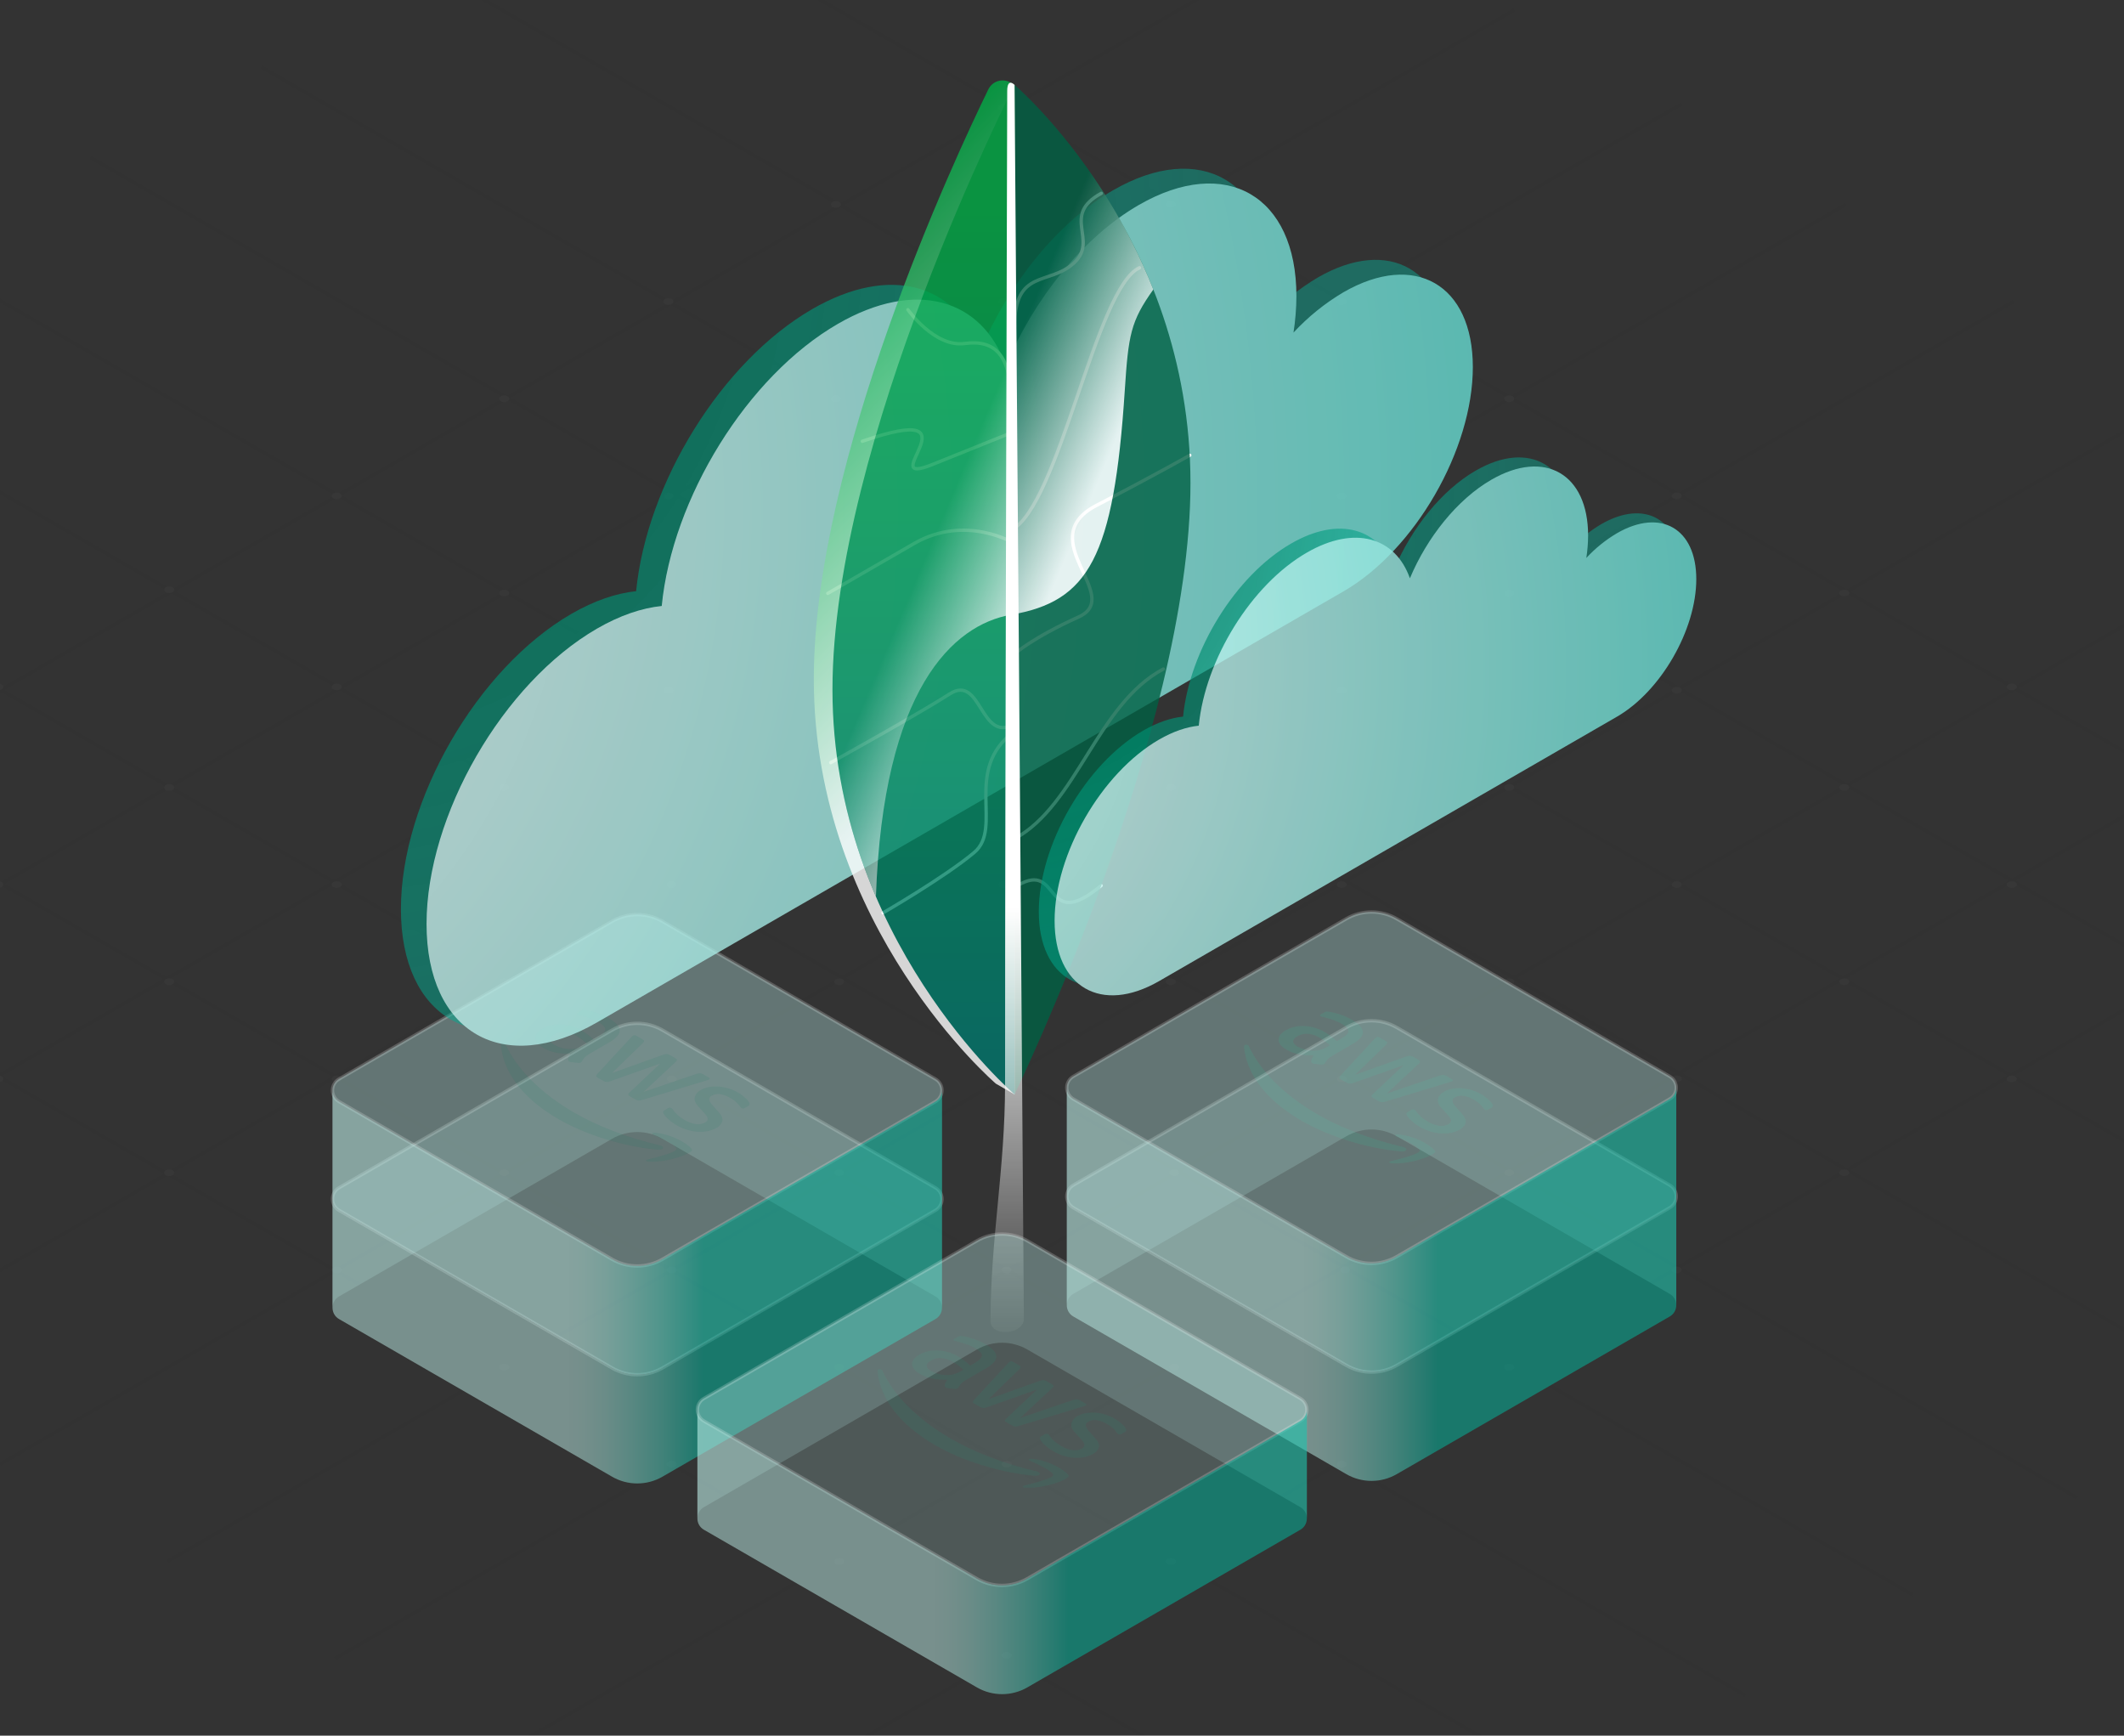<?xml version="1.0" encoding="utf-8"?>
<svg xmlns="http://www.w3.org/2000/svg" xmlns:xlink="http://www.w3.org/1999/xlink" width="634px" height="518px" viewBox="0 0 634 518" version="1.1">
    
    <rect x="0" y="0" width="634" height="518" fill="#333333" stroke="none"/>
    
    <title>Image@2x</title>
    <desc>Created with Sketch.</desc>
    <defs>
        <linearGradient x1="38.932%" y1="49.998%" x2="60.84%" y2="49.998%" id="linearGradient-1">
            <stop stop-color="#BDEDE7" offset="0%"/>
            <stop stop-color="#B6EBE4" offset="11%"/>
            <stop stop-color="#A2E6DD" offset="27%"/>
            <stop stop-color="#82DED2" offset="45%"/>
            <stop stop-color="#55D3C2" offset="67%"/>
            <stop stop-color="#1CC4AE" offset="90%"/>
            <stop stop-color="#00BDA4" offset="100%"/>
        </linearGradient>
        <linearGradient x1="38.931%" y1="49.998%" x2="60.839%" y2="49.998%" id="linearGradient-2">
            <stop stop-color="#BDEDE7" offset="0%"/>
            <stop stop-color="#B6EBE4" offset="11%"/>
            <stop stop-color="#A2E6DD" offset="27%"/>
            <stop stop-color="#82DED2" offset="45%"/>
            <stop stop-color="#55D3C2" offset="67%"/>
            <stop stop-color="#1CC4AE" offset="90%"/>
            <stop stop-color="#00BDA4" offset="100%"/>
        </linearGradient>
        <radialGradient cx="-7.957%" cy="10.181%" fx="-7.957%" fy="10.181%" r="105.424%" gradientTransform="translate(-0.08,0.102),scale(0.824,1),translate(0.08,-0.102)" id="radialGradient-3">
            <stop stop-color="#007658" offset="0%"/>
            <stop stop-color="#008D70" stop-opacity="0.84" offset="45%"/>
            <stop stop-color="#00BDA4" stop-opacity="0.5" offset="100%"/>
        </radialGradient>
        <radialGradient cx="-37.498%" cy="38.465%" fx="-37.498%" fy="38.465%" r="205.999%" gradientTransform="translate(-0.375,0.385),scale(0.824,1),translate(0.375,-0.385)" id="radialGradient-4">
            <stop stop-color="#FFFFFF" offset="0%"/>
            <stop stop-color="#F0FBFA" offset="7%"/>
            <stop stop-color="#97E6DF" offset="53%"/>
            <stop stop-color="#60D9CF" offset="85%"/>
            <stop stop-color="#4AD4C8" offset="100%"/>
        </radialGradient>
        <linearGradient x1="43.765%" y1="9.746%" x2="55.316%" y2="67.372%" id="linearGradient-5">
            <stop stop-color="#00AB45" offset="0%"/>
            <stop stop-color="#FFFFFF" offset="100%"/>
        </linearGradient>
        <linearGradient x1="50%" y1="12.324%" x2="50%" y2="96.208%" id="linearGradient-6">
            <stop stop-color="#00AB45" offset="0%"/>
            <stop stop-color="#00766C" offset="100%"/>
        </linearGradient>
        <linearGradient x1="63.516%" y1="66.937%" x2="43.028%" y2="45.032%" id="linearGradient-7">
            <stop stop-color="#FFFFFF" offset="0%"/>
            <stop stop-color="#FFFFFF" stop-opacity="0" offset="100%"/>
        </linearGradient>
        <linearGradient x1="50.025%" y1="65.825%" x2="50.025%" y2="100.801%" id="linearGradient-8">
            <stop stop-color="#FFFFFF" offset="0%"/>
            <stop stop-color="#FFFFFF" stop-opacity="0" offset="100%"/>
        </linearGradient>
        <linearGradient x1="38.935%" y1="49.99%" x2="60.84%" y2="49.99%" id="linearGradient-9">
            <stop stop-color="#BDEDE7" offset="0%"/>
            <stop stop-color="#B6EBE4" offset="11%"/>
            <stop stop-color="#A2E6DD" offset="27%"/>
            <stop stop-color="#82DED2" offset="45%"/>
            <stop stop-color="#55D3C2" offset="67%"/>
            <stop stop-color="#1CC4AE" offset="90%"/>
            <stop stop-color="#00BDA4" offset="100%"/>
        </linearGradient>
        <linearGradient x1="38.935%" y1="50.001%" x2="60.84%" y2="50.001%" id="linearGradient-10">
            <stop stop-color="#BDEDE7" offset="0%"/>
            <stop stop-color="#B6EBE4" offset="11%"/>
            <stop stop-color="#A2E6DD" offset="27%"/>
            <stop stop-color="#82DED2" offset="45%"/>
            <stop stop-color="#55D3C2" offset="67%"/>
            <stop stop-color="#1CC4AE" offset="90%"/>
            <stop stop-color="#00BDA4" offset="100%"/>
        </linearGradient>
        <linearGradient x1="38.935%" y1="49.998%" x2="60.844%" y2="49.998%" id="linearGradient-11">
            <stop stop-color="#BDEDE7" offset="0%"/>
            <stop stop-color="#B6EBE4" offset="11%"/>
            <stop stop-color="#A2E6DD" offset="27%"/>
            <stop stop-color="#82DED2" offset="45%"/>
            <stop stop-color="#55D3C2" offset="67%"/>
            <stop stop-color="#1CC4AE" offset="90%"/>
            <stop stop-color="#00BDA4" offset="100%"/>
        </linearGradient>
        <radialGradient cx="-7.952%" cy="10.178%" fx="-7.952%" fy="10.178%" r="105.421%" gradientTransform="translate(-0.08,0.102),scale(0.824,1),translate(0.08,-0.102)" id="radialGradient-12">
            <stop stop-color="#007658" offset="0%"/>
            <stop stop-color="#008D70" stop-opacity="0.84" offset="45%"/>
            <stop stop-color="#00BDA4" stop-opacity="0.5" offset="100%"/>
        </radialGradient>
        <radialGradient cx="-37.51%" cy="38.465%" fx="-37.51%" fy="38.465%" r="205.999%" gradientTransform="translate(-0.375,0.385),scale(0.824,1),translate(0.375,-0.385)" id="radialGradient-13">
            <stop stop-color="#FFFFFF" offset="0%"/>
            <stop stop-color="#F0FBFA" offset="7%"/>
            <stop stop-color="#97E6DF" offset="53%"/>
            <stop stop-color="#60D9CF" offset="85%"/>
            <stop stop-color="#4AD4C8" offset="100%"/>
        </radialGradient>
    </defs>
    <g id="Page-1" stroke="none" stroke-width="1" fill="none" fill-rule="evenodd">
        <g id="1810-atlas-aws-2" transform="translate(-739, -145)">
            <g id="Hero" transform="translate(131, 145)">
                <g id="Image" transform="translate(608, 0)">
                    <g id="Group-199" opacity="0.03" transform="translate(-216, -38)">
                        <line x1="194" y1="115" x2="836" y2="485" id="Stroke-1" stroke="#000000"/>
                        <line x1="243" y1="85" x2="885" y2="455" id="Stroke-3" stroke="#000000"/>
                        <line x1="294" y1="58" x2="936" y2="428" id="Stroke-5" stroke="#000000"/>
                        <line x1="345" y1="29" x2="987" y2="399" id="Stroke-7" stroke="#000000"/>
                        <line x1="395" y1="0" x2="1037" y2="370" id="Stroke-9" stroke="#000000"/>
                        <line x1="45" y1="203" x2="687" y2="573" id="Stroke-11" stroke="#000000"/>
                        <line x1="0" y1="235" x2="642" y2="605" id="Stroke-13" stroke="#000000"/>
                        <line x1="95" y1="174" x2="737" y2="544" id="Stroke-15" stroke="#000000"/>
                        <line x1="145" y1="144" x2="787" y2="514" id="Stroke-17" stroke="#000000"/>
                        <line x1="1017" y1="243" x2="416" y2="590" id="Stroke-19" stroke="#000000"/>
                        <line x1="967" y1="214" x2="366" y2="561" id="Stroke-21" stroke="#000000"/>
                        <line x1="917" y1="186" x2="316" y2="533" id="Stroke-23" stroke="#000000"/>
                        <line x1="867" y1="157" x2="266" y2="504" id="Stroke-25" stroke="#000000"/>
                        <line x1="817" y1="128" x2="216" y2="475" id="Stroke-27" stroke="#000000"/>
                        <path d="M718,360 C718,360.552 717.329,361 716.5,361 C715.671,361 715,360.552 715,360 C715,359.448 715.671,359 716.5,359 C717.329,359 718,359.448 718,360" id="Fill-29" fill="#B2B2B2"/>
                        <path d="M768,331 C768,331.552 767.328,332 766.5,332 C765.671,332 765,331.552 765,331 C765,330.448 765.671,330 766.5,330 C767.328,330 768,330.448 768,331" id="Fill-31" fill="#B2B2B2"/>
                        <path d="M818,302 C818,302.552 817.329,303 816.5,303 C815.671,303 815,302.552 815,302 C815,301.448 815.671,301 816.5,301 C817.329,301 818,301.448 818,302" id="Fill-33" fill="#B2B2B2"/>
                        <path d="M518,475 C518,475.552 517.329,476 516.5,476 C515.671,476 515,475.552 515,475 C515,474.448 515.671,474 516.5,474 C517.329,474 518,474.448 518,475" id="Fill-37" fill="#B2B2B2"/>
                        <path d="M568,446 C568,446.552 567.329,447 566.5,447 C565.671,447 565,446.552 565,446 C565,445.448 565.671,445 566.5,445 C567.329,445 568,445.448 568,446" id="Fill-39" fill="#B2B2B2"/>
                        <path d="M468,504 C468,504.552 467.328,505 466.5,505 C465.671,505 465,504.552 465,504 C465,503.448 465.671,503 466.5,503 C467.328,503 468,503.448 468,504" id="Fill-41" fill="#B2B2B2"/>
                        <path d="M619,417 C619,417.552 618.329,418 617.5,418 C616.671,418 616,417.552 616,417 C616,416.448 616.671,416 617.5,416 C618.329,416 619,416.448 619,417" id="Fill-43" fill="#B2B2B2"/>
                        <path d="M668,388 C668,388.552 667.329,389 666.5,389 C665.671,389 665,388.552 665,388 C665,387.448 665.671,387 666.5,387 C667.329,387 668,387.448 668,388" id="Fill-45" fill="#B2B2B2"/>
                        <path d="M768,388 C768,388.552 767.329,389 766.5,389 C765.671,389 765,388.552 765,388 C765,387.448 765.671,387 766.5,387 C767.329,387 768,387.448 768,388" id="Fill-47" fill="#B2B2B2"/>
                        <path d="M818,360 C818,360.552 817.329,361 816.5,361 C815.672,361 815,360.552 815,360 C815,359.448 815.672,359 816.5,359 C817.329,359 818,359.448 818,360" id="Fill-49" fill="#B2B2B2"/>
                        <path d="M567,504 C567,504.552 566.328,505 565.5,505 C564.671,505 564,504.552 564,504 C564,503.448 564.671,503 565.5,503 C566.328,503 567,503.448 567,504" id="Fill-55" fill="#B2B2B2"/>
                        <path d="M618,475 C618,475.552 617.328,476 616.5,476 C615.671,476 615,475.552 615,475 C615,474.448 615.671,474 616.5,474 C617.328,474 618,474.448 618,475" id="Fill-57" fill="#B2B2B2"/>
                        <path d="M518,532 C518,532.552 517.329,533 516.5,533 C515.671,533 515,532.552 515,532 C515,531.448 515.671,531 516.5,531 C517.329,531 518,531.448 518,532" id="Fill-59" fill="#B2B2B2"/>
                        <path d="M668,446 C668,446.552 667.328,447 666.5,447 C665.671,447 665,446.552 665,446 C665,445.448 665.671,445 666.5,445 C667.328,445 668,445.448 668,446" id="Fill-61" fill="#B2B2B2"/>
                        <path d="M718,417 C718,417.552 717.329,418 716.5,418 C715.672,418 715,417.552 715,417 C715,416.448 715.672,416 716.5,416 C717.329,416 718,416.448 718,417" id="Fill-63" fill="#B2B2B2"/>
                        <path d="M567,273 C567,273.552 566.329,274 565.5,274 C564.671,274 564,273.552 564,273 C564,272.448 564.671,272 565.5,272 C566.329,272 567,272.448 567,273" id="Fill-65" fill="#B2B2B2"/>
                        <path d="M618,244 C618,244.552 617.329,245 616.5,245 C615.671,245 615,244.552 615,244 C615,243.448 615.671,243 616.5,243 C617.329,243 618,243.448 618,244" id="Fill-67" fill="#B2B2B2"/>
                        <path d="M668,215 C668,215.552 667.329,216 666.5,216 C665.671,216 665,215.552 665,215 C665,214.448 665.671,214 666.5,214 C667.329,214 668,214.448 668,215" id="Fill-69" fill="#B2B2B2"/>
                        <path d="M718,186 C718,186.552 717.328,187 716.5,187 C715.671,187 715,186.552 715,186 C715,185.448 715.671,185 716.5,185 C717.328,185 718,185.448 718,186" id="Fill-71" fill="#B2B2B2"/>
                        <path d="M368,388 C368,388.552 367.329,389 366.5,389 C365.671,389 365,388.552 365,388 C365,387.448 365.671,387 366.5,387 C367.329,387 368,387.448 368,388" id="Fill-73" fill="#B2B2B2"/>
                        <path d="M418,360 C418,360.552 417.329,361 416.5,361 C415.671,361 415,360.552 415,360 C415,359.448 415.671,359 416.5,359 C417.329,359 418,359.448 418,360" id="Fill-75" fill="#B2B2B2"/>
                        <path d="M318,417 C318,417.552 317.329,418 316.5,418 C315.671,418 315,417.552 315,417 C315,416.448 315.671,416 316.5,416 C317.329,416 318,416.448 318,417" id="Fill-77" fill="#B2B2B2"/>
                        <path d="M468,331 C468,331.552 467.329,332 466.5,332 C465.671,332 465,331.552 465,331 C465,330.448 465.671,330 466.5,330 C467.329,330 468,330.448 468,331" id="Fill-79" fill="#B2B2B2"/>
                        <path d="M517,302 C517,302.552 516.329,303 515.5,303 C514.671,303 514,302.552 514,302 C514,301.448 514.671,301 515.5,301 C516.329,301 517,301.448 517,302" id="Fill-81" fill="#B2B2B2"/>
                        <path d="M618,302 C618,302.552 617.329,303 616.5,303 C615.671,303 615,302.552 615,302 C615,301.448 615.671,301 616.5,301 C617.329,301 618,301.448 618,302" id="Fill-83" fill="#B2B2B2"/>
                        <path d="M668,273 C668,273.552 667.329,274 666.5,274 C665.671,274 665,273.552 665,273 C665,272.448 665.671,272 666.5,272 C667.329,272 668,272.448 668,273" id="Fill-85" fill="#B2B2B2"/>
                        <path d="M718,244 C718,244.552 717.328,245 716.5,245 C715.671,245 715,244.552 715,244 C715,243.448 715.671,243 716.5,243 C717.328,243 718,243.448 718,244" id="Fill-87" fill="#B2B2B2"/>
                        <path d="M768,215 C768,215.552 767.329,216 766.5,216 C765.671,216 765,215.552 765,215 C765,214.448 765.671,214 766.5,214 C767.329,214 768,214.448 768,215" id="Fill-89" fill="#B2B2B2"/>
                        <path d="M418,417 C418,417.552 417.329,418 416.5,418 C415.671,418 415,417.552 415,417 C415,416.448 415.671,416 416.5,416 C417.329,416 418,416.448 418,417" id="Fill-91" fill="#B2B2B2"/>
                        <path d="M468,388 C468,388.552 467.329,389 466.5,389 C465.671,389 465,388.552 465,388 C465,387.448 465.671,387 466.5,387 C467.329,387 468,387.448 468,388" id="Fill-93" fill="#B2B2B2"/>
                        <path d="M368,446 C368,446.552 367.329,447 366.5,447 C365.671,447 365,446.552 365,446 C365,445.448 365.671,445 366.5,445 C367.329,445 368,445.448 368,446" id="Fill-95" fill="#B2B2B2"/>
                        <path d="M518,360 C518,360.552 517.329,361 516.5,361 C515.671,361 515,360.552 515,360 C515,359.448 515.671,359 516.5,359 C517.329,359 518,359.448 518,360" id="Fill-97" fill="#B2B2B2"/>
                        <path d="M567,331 C567,331.552 566.328,332 565.5,332 C564.671,332 564,331.552 564,331 C564,330.448 564.671,330 565.5,330 C566.328,330 567,330.448 567,331" id="Fill-99" fill="#B2B2B2"/>
                        <line x1="767" y1="99" x2="166" y2="446" id="Stroke-101" stroke="#000000"/>
                        <path d="M517,244 C517,244.552 516.329,245 515.5,245 C514.671,245 514,244.552 514,244 C514,243.448 514.671,243 515.5,243 C516.329,243 517,243.448 517,244" id="Fill-103" fill="#B2B2B2"/>
                        <path d="M567,215 C567,215.552 566.329,216 565.5,216 C564.671,216 564,215.552 564,215 C564,214.448 564.671,214 565.5,214 C566.329,214 567,214.448 567,215" id="Fill-105" fill="#B2B2B2"/>
                        <path d="M618,186 C618,186.552 617.329,187 616.5,187 C615.671,187 615,186.552 615,186 C615,185.448 615.671,185 616.5,185 C617.329,185 618,185.448 618,186" id="Fill-107" fill="#B2B2B2"/>
                        <path d="M668,157 C668,157.552 667.329,158 666.5,158 C665.671,158 665,157.552 665,157 C665,156.448 665.671,156 666.5,156 C667.329,156 668,156.448 668,157" id="Fill-109" fill="#B2B2B2"/>
                        <path d="M318,360 C318,360.552 317.329,361 316.5,361 C315.671,361 315,360.552 315,360 C315,359.448 315.671,359 316.5,359 C317.329,359 318,359.448 318,360" id="Fill-111" fill="#B2B2B2"/>
                        <path d="M368,331 C368,331.552 367.329,332 366.5,332 C365.671,332 365,331.552 365,331 C365,330.448 365.671,330 366.5,330 C367.329,330 368,330.448 368,331" id="Fill-113" fill="#B2B2B2"/>
                        <path d="M268,388 C268,388.552 267.328,389 266.5,389 C265.671,389 265,388.552 265,388 C265,387.448 265.671,387 266.5,387 C267.328,387 268,387.448 268,388" id="Fill-115" fill="#B2B2B2"/>
                        <path d="M418,302 C418,302.552 417.329,303 416.5,303 C415.671,303 415,302.552 415,302 C415,301.448 415.671,301 416.5,301 C417.329,301 418,301.448 418,302" id="Fill-117" fill="#B2B2B2"/>
                        <path d="M467,273 C467,273.552 466.329,274 465.5,274 C464.671,274 464,273.552 464,273 C464,272.448 464.671,272 465.5,272 C466.329,272 467,272.448 467,273" id="Fill-119" fill="#B2B2B2"/>
                        <line x1="718" y1="69" x2="117" y2="416" id="Stroke-121" stroke="#000000"/>
                        <path d="M467,215 C467,215.552 466.328,216 465.5,216 C464.671,216 464,215.552 464,215 C464,214.448 464.671,214 465.5,214 C466.328,214 467,214.448 467,215" id="Fill-123" fill="#B2B2B2"/>
                        <path d="M517,186 C517,186.552 516.329,187 515.5,187 C514.671,187 514,186.552 514,186 C514,185.448 514.671,185 515.5,185 C516.329,185 517,185.448 517,186" id="Fill-125" fill="#B2B2B2"/>
                        <path d="M567,157 C567,157.552 566.329,158 565.5,158 C564.671,158 564,157.552 564,157 C564,156.448 564.671,156 565.5,156 C566.329,156 567,156.448 567,157" id="Fill-127" fill="#B2B2B2"/>
                        <path d="M618,128 C618,128.552 617.329,129 616.5,129 C615.671,129 615,128.552 615,128 C615,127.448 615.671,127 616.5,127 C617.329,127 618,127.448 618,128" id="Fill-129" fill="#B2B2B2"/>
                        <path d="M268,331 C268,331.552 267.328,332 266.5,332 C265.671,332 265,331.552 265,331 C265,330.448 265.671,330 266.5,330 C267.328,330 268,330.448 268,331" id="Fill-131" fill="#B2B2B2"/>
                        <path d="M318,302 C318,302.552 317.329,303 316.5,303 C315.671,303 315,302.552 315,302 C315,301.448 315.671,301 316.5,301 C317.329,301 318,301.448 318,302" id="Fill-133" fill="#B2B2B2"/>
                        <path d="M217,360 C217,360.552 216.328,361 215.5,361 C214.671,361 214,360.552 214,360 C214,359.448 214.671,359 215.5,359 C216.328,359 217,359.448 217,360" id="Fill-135" fill="#B2B2B2"/>
                        <path d="M368,273 C368,273.552 367.329,274 366.5,274 C365.671,274 365,273.552 365,273 C365,272.448 365.671,272 366.5,272 C367.329,272 368,272.448 368,273" id="Fill-137" fill="#B2B2B2"/>
                        <path d="M417,244 C417,244.552 416.329,245 415.5,245 C414.671,245 414,244.552 414,244 C414,243.448 414.671,243 415.5,243 C416.329,243 417,243.448 417,244" id="Fill-139" fill="#B2B2B2"/>
                        <line x1="668" y1="41" x2="67" y2="388" id="Stroke-141" stroke="#000000"/>
                        <path d="M417,186 C417,186.552 416.328,187 415.5,187 C414.671,187 414,186.552 414,186 C414,185.448 414.671,185 415.5,185 C416.328,185 417,185.448 417,186" id="Fill-143" fill="#B2B2B2"/>
                        <path d="M467,157 C467,157.552 466.328,158 465.5,158 C464.671,158 464,157.552 464,157 C464,156.448 464.671,156 465.5,156 C466.328,156 467,156.448 467,157" id="Fill-145" fill="#B2B2B2"/>
                        <path d="M517,128 C517,128.552 516.329,129 515.5,129 C514.671,129 514,128.552 514,128 C514,127.448 514.671,127 515.5,127 C516.329,127 517,127.448 517,128" id="Fill-147" fill="#B2B2B2"/>
                        <path d="M567,99 C567,99.552 566.329,100 565.5,100 C564.671,100 564,99.552 564,99 C564,98.448 564.671,98 565.5,98 C566.329,98 567,98.448 567,99" id="Fill-149" fill="#B2B2B2"/>
                        <path d="M217,302 C217,302.552 216.328,303 215.5,303 C214.671,303 214,302.552 214,302 C214,301.448 214.671,301 215.5,301 C216.328,301 217,301.448 217,302" id="Fill-151" fill="#B2B2B2"/>
                        <path d="M268,273 C268,273.552 267.328,274 266.5,274 C265.671,274 265,273.552 265,273 C265,272.448 265.671,272 266.5,272 C267.328,272 268,272.448 268,273" id="Fill-153" fill="#B2B2B2"/>
                        <path d="M318,243 C318,243.552 317.329,244 316.5,244 C315.671,244 315,243.552 315,243 C315,242.448 315.671,242 316.5,242 C317.329,242 318,242.448 318,243" id="Fill-157" fill="#B2B2B2"/>
                        <path d="M368,215 C368,215.552 367.329,216 366.5,216 C365.671,216 365,215.552 365,215 C365,214.448 365.671,214 366.5,214 C367.329,214 368,214.448 368,215" id="Fill-159" fill="#B2B2B2"/>
                        <line x1="618" y1="12" x2="17" y2="359" id="Stroke-161" stroke="#000000"/>
                        <path d="M368,157 C368,157.552 367.328,158 366.5,158 C365.671,158 365,157.552 365,157 C365,156.448 365.671,156 366.5,156 C367.328,156 368,156.448 368,157" id="Fill-163" fill="#B2B2B2"/>
                        <path d="M417,128 C417,128.552 416.328,129 415.5,129 C414.671,129 414,128.552 414,128 C414,127.448 414.671,127 415.5,127 C416.328,127 417,127.448 417,128" id="Fill-165" fill="#B2B2B2"/>
                        <path d="M467,99 C467,99.552 466.328,100 465.5,100 C464.671,100 464,99.552 464,99 C464,98.448 464.671,98 465.5,98 C466.328,98 467,98.448 467,99" id="Fill-167" fill="#B2B2B2"/>
                        <path d="M517,70 C517,70.552 516.329,71 515.5,71 C514.671,71 514,70.552 514,70 C514,69.448 514.671,69 515.5,69 C516.329,69 517,69.448 517,70" id="Fill-169" fill="#B2B2B2"/>
                        <path d="M217,243 C217,243.552 216.328,244 215.5,244 C214.671,244 214,243.552 214,243 C214,242.448 214.671,242 215.5,242 C216.328,242 217,242.448 217,243" id="Fill-173" fill="#B2B2B2"/>
                        <path d="M268,214 C268,214.552 267.328,215 266.5,215 C265.671,215 265,214.552 265,214 C265,213.448 265.671,213 266.5,213 C267.328,213 268,213.448 268,214" id="Fill-177" fill="#B2B2B2"/>
                        <path d="M318,186 C318,186.552 317.329,187 316.5,187 C315.671,187 315,186.552 315,186 C315,185.448 315.671,185 316.5,185 C317.329,185 318,185.448 318,186" id="Fill-179" fill="#B2B2B2"/>
                        <path d="M668,331 C668,331.552 667.328,332 666.5,332 C665.671,332 665,331.552 665,331 C665,330.448 665.671,330 666.5,330 C667.328,330 668,330.448 668,331" id="Fill-181" fill="#B2B2B2"/>
                        <path d="M718,302 C718,302.552 717.329,303 716.5,303 C715.671,303 715,302.552 715,302 C715,301.448 715.671,301 716.5,301 C717.329,301 718,301.448 718,302" id="Fill-183" fill="#B2B2B2"/>
                        <path d="M768,273 C768,273.552 767.328,274 766.5,274 C765.671,274 765,273.552 765,273 C765,272.448 765.671,272 766.5,272 C767.328,272 768,272.448 768,273" id="Fill-185" fill="#B2B2B2"/>
                        <path d="M818,243 C818,243.552 817.329,244 816.5,244 C815.671,244 815,243.552 815,243 C815,242.448 815.671,242 816.5,242 C817.329,242 818,242.448 818,243" id="Fill-187" fill="#B2B2B2"/>
                        <path d="M468,446 C468,446.552 467.328,447 466.5,447 C465.671,447 465,446.552 465,446 C465,445.448 465.671,445 466.5,445 C467.328,445 468,445.448 468,446" id="Fill-189" fill="#B2B2B2"/>
                        <path d="M518,417 C518,417.552 517.329,418 516.5,418 C515.671,418 515,417.552 515,417 C515,416.448 515.671,416 516.5,416 C517.329,416 518,416.448 518,417" id="Fill-191" fill="#B2B2B2"/>
                        <path d="M418,475 C418,475.552 417.328,476 416.5,476 C415.671,476 415,475.552 415,475 C415,474.448 415.671,474 416.5,474 C417.328,474 418,474.448 418,475" id="Fill-193" fill="#B2B2B2"/>
                        <path d="M568,388 C568,388.552 567.329,389 566.5,389 C565.671,389 565,388.552 565,388 C565,387.448 565.671,387 566.5,387 C567.329,387 568,387.448 568,388" id="Fill-195" fill="#B2B2B2"/>
                        <path d="M618,360 C618,360.552 617.329,361 616.5,361 C615.671,361 615,360.552 615,360 C615,359.448 615.671,359 616.5,359 C617.329,359 618,359.448 618,360" id="Fill-197" fill="#B2B2B2"/>
                    </g>
                    <g id="aws" transform="translate(99, 24)">
                        <path d="M2.198,362.922 L83.695,315.876 C88.35,313.184 94.089,313.184 98.744,315.876 L180.236,362.922 C181.445,363.614 182.188,364.902 182.182,366.295 L182.182,366.295 L182.182,333.846 C182.188,332.453 181.445,331.164 180.236,330.473 L98.739,283.427 C94.084,280.735 88.345,280.735 83.69,283.427 L2.198,330.473 C0.989,331.164 0.246,332.453 0.252,333.846 L0.252,366.295 C0.246,364.902 0.989,363.614 2.198,362.922 Z" id="Path" fill="#BDEDE7" fill-rule="nonzero" opacity="0.2"/>
                        <path d="M83.695,283.427 L2.198,330.473 C0.992,331.167 0.248,332.453 0.248,333.846 C0.248,335.238 0.992,336.524 2.198,337.218 L83.695,384.264 C88.351,386.951 94.088,386.951 98.744,384.264 L180.231,337.218 C181.437,336.524 182.181,335.238 182.181,333.846 C182.181,332.453 181.437,331.167 180.231,330.473 L98.739,283.427 C94.085,280.736 88.349,280.736 83.695,283.427 Z" id="Path" stroke="#FFFFFF" fill="#BDEDE7" fill-rule="nonzero" opacity="0.2"/>
                        <path d="M180.226,337.218 L98.739,384.264 C94.084,386.956 88.345,386.956 83.69,384.264 L2.198,337.218 C0.989,336.527 0.246,335.238 0.252,333.846 L0.252,333.846 L0.252,366.295 C0.246,367.688 0.989,368.976 2.198,369.668 L83.695,416.713 C88.35,419.406 94.089,419.406 98.744,416.713 L180.231,369.668 C181.439,368.976 182.183,367.688 182.177,366.295 L182.177,333.846 C182.183,335.24 181.437,336.529 180.226,337.218 L180.226,337.218 Z" id="Path" fill="url(#linearGradient-1)" fill-rule="nonzero" opacity="0.5"/>
                        <path d="M2.198,330.473 L83.695,283.427 C88.35,280.735 94.089,280.735 98.744,283.427 L180.236,330.473 C181.445,331.164 182.188,332.453 182.182,333.846 L182.182,333.846 L182.182,301.396 C182.19,300.003 181.446,298.713 180.236,298.023 L98.739,250.973 C94.083,248.285 88.346,248.285 83.69,250.973 L2.198,298.023 C0.988,298.713 0.244,300.003 0.252,301.396 L0.252,333.84 C0.245,332.449 0.989,331.161 2.198,330.473 L2.198,330.473 Z" id="Path" fill="#BDEDE7" fill-rule="nonzero" opacity="0.2"/>
                        <path d="M83.695,250.973 L2.198,298.023 C0.992,298.718 0.248,300.004 0.248,301.396 C0.248,302.788 0.992,304.074 2.198,304.769 L83.695,351.815 C88.351,354.502 94.088,354.502 98.744,351.815 L180.231,304.769 C181.437,304.074 182.181,302.788 182.181,301.396 C182.181,300.004 181.437,298.718 180.231,298.023 L98.739,250.973 C94.084,248.287 88.35,248.287 83.695,250.973 L83.695,250.973 Z" id="Path" stroke="#FFFFFF" fill="#BDEDE7" fill-rule="nonzero" opacity="0.2"/>
                        <path d="M180.226,304.769 L98.739,351.815 C94.083,354.502 88.346,354.502 83.69,351.815 L2.198,304.769 C0.989,304.077 0.246,302.789 0.252,301.396 L0.252,301.396 L0.252,333.846 C0.246,335.238 0.989,336.527 2.198,337.218 L83.695,384.264 C88.35,386.956 94.089,386.956 98.744,384.264 L180.236,337.218 C181.445,336.527 182.188,335.238 182.182,333.846 L182.182,301.396 C182.187,302.791 181.439,304.081 180.226,304.769 Z" id="Path" fill="url(#linearGradient-2)" fill-rule="nonzero" opacity="0.5"/>
                        <g id="Group" opacity="0.25" transform="translate(272.259, 277.805)" fill="#007658">
                            <path d="M52.591,34.547 C51.683,34.024 50.838,33.4 50.071,32.686 C49.51,32.212 49.035,31.646 48.664,31.012 C48.539,30.822 48.519,30.581 48.608,30.372 C48.718,30.221 48.859,30.095 49.022,30.004 L49.975,29.454 C50.268,29.24 50.657,29.207 50.983,29.369 C51.087,29.429 51.181,29.506 51.26,29.596 C51.336,29.681 51.432,29.822 51.543,29.974 C51.941,30.554 52.412,31.081 52.944,31.542 C53.57,32.078 54.245,32.552 54.961,32.959 C55.985,33.584 57.123,33.998 58.309,34.179 C59.253,34.329 60.219,34.166 61.062,33.715 C61.496,33.531 61.803,33.133 61.868,32.666 C61.868,32.263 61.566,31.713 60.951,31.012 L59.075,28.955 C58.143,27.947 57.769,26.969 57.991,26.127 C58.267,25.208 58.911,24.445 59.771,24.019 C60.569,23.562 61.444,23.255 62.352,23.112 C63.305,22.956 64.274,22.919 65.236,23.001 C66.228,23.077 67.207,23.267 68.156,23.566 C69.09,23.856 69.988,24.252 70.833,24.745 C71.242,24.975 71.636,25.231 72.013,25.512 C72.386,25.789 72.703,26.061 73.021,26.334 C73.339,26.606 73.566,26.838 73.792,27.12 C73.971,27.315 74.122,27.534 74.241,27.77 C74.347,27.949 74.38,28.163 74.332,28.365 C74.297,28.517 74.145,28.668 73.883,28.819 L73.006,29.323 C72.712,29.536 72.327,29.574 71.997,29.424 C71.789,29.284 71.617,29.098 71.493,28.88 C70.744,27.838 69.764,26.984 68.63,26.384 C67.703,25.817 66.676,25.432 65.604,25.25 C64.729,25.106 63.83,25.266 63.058,25.703 C62.611,25.887 62.311,26.314 62.292,26.797 C62.292,27.216 62.65,27.806 63.3,28.577 L65.115,30.594 C66.033,31.602 66.411,32.53 66.22,33.306 C65.94,34.195 65.302,34.926 64.46,35.323 C63.634,35.792 62.736,36.121 61.803,36.296 C60.805,36.476 59.789,36.53 58.778,36.458 C57.716,36.385 56.666,36.185 55.652,35.863 C54.584,35.545 53.557,35.103 52.591,34.547 Z M29.041,20.364 C28.703,20.172 28.537,20.011 28.537,19.86 C28.537,19.709 28.633,19.482 28.875,19.209 L38.958,8.314 C39.131,8.114 39.327,7.936 39.543,7.785 C39.823,7.613 40.176,7.613 40.456,7.785 L42.291,8.843 C42.649,9.05 42.835,9.222 42.835,9.348 C42.835,9.474 42.725,9.716 42.478,9.988 L33.231,18.957 L48.543,13.487 C48.889,13.346 49.258,13.272 49.632,13.27 C49.962,13.313 50.28,13.425 50.565,13.598 L52.077,14.46 C52.435,14.667 52.622,14.838 52.642,14.999 C52.662,15.161 52.546,15.378 52.264,15.63 L42.684,24.574 L58.46,19.204 C58.815,19.078 59.188,19.009 59.564,18.998 C59.889,19.037 60.202,19.145 60.482,19.315 L62.221,20.324 C62.524,20.495 62.544,20.682 62.221,20.863 C62.114,20.921 62.003,20.972 61.889,21.014 C61.693,21.094 61.493,21.159 61.289,21.211 L42.306,26.959 C41.947,27.089 41.569,27.156 41.187,27.155 C40.868,27.118 40.561,27.015 40.284,26.853 L38.676,25.92 C38.318,25.713 38.131,25.542 38.116,25.381 C38.101,25.219 38.207,25.002 38.51,24.745 L47.681,16.099 L32.742,21.393 C32.39,21.533 32.016,21.61 31.638,21.619 C31.304,21.586 30.983,21.476 30.7,21.297 L29.041,20.364 Z M16.033,10.522 C16.749,10.916 17.509,11.224 18.297,11.44 C19.265,11.704 20.269,11.816 21.272,11.773 C21.896,11.755 22.514,11.646 23.107,11.45 C23.737,11.231 24.345,10.952 24.922,10.618 L25.708,10.164 C25.264,9.744 24.796,9.35 24.307,8.985 C23.779,8.593 23.228,8.233 22.658,7.906 C21.591,7.241 20.382,6.836 19.129,6.726 C18.057,6.653 16.988,6.903 16.058,7.442 C15.176,7.946 14.747,8.45 14.763,8.985 C14.778,9.519 15.171,10.023 16.033,10.522 L16.033,10.522 Z M26.48,13.265 C25.94,13.55 25.447,13.915 25.018,14.349 C24.731,14.697 24.479,15.072 24.266,15.468 C24.207,15.608 24.102,15.724 23.969,15.796 C23.68,15.922 23.362,15.962 23.051,15.912 L21.085,15.685 C20.857,15.668 20.634,15.606 20.43,15.504 C20.256,15.406 20.144,15.228 20.132,15.03 C20.153,14.722 20.223,14.419 20.339,14.132 C20.485,13.797 20.654,13.472 20.843,13.159 C17.663,13.31 14.974,12.747 12.776,11.47 C11.203,10.563 10.396,9.579 10.381,8.531 C10.366,7.482 11.092,6.514 12.589,5.657 C14.278,4.713 16.206,4.282 18.136,4.417 C20.269,4.516 22.346,5.136 24.186,6.222 C24.821,6.592 25.433,7.003 26.016,7.452 C26.616,7.906 27.181,8.405 27.76,8.934 L29.127,8.143 C30.549,7.321 31.239,6.575 31.239,5.904 C31.239,5.233 30.493,4.482 29.051,3.645 C28.329,3.241 27.571,2.903 26.787,2.637 C25.925,2.334 25.043,2.062 24.125,1.835 C23.697,1.739 23.399,1.654 23.228,1.598 C23.106,1.563 22.988,1.516 22.875,1.457 C22.613,1.306 22.668,1.124 23.061,0.897 L23.979,0.393 C24.216,0.237 24.485,0.133 24.766,0.091 C25.073,0.072 25.382,0.097 25.683,0.166 C26.772,0.364 27.844,0.646 28.89,1.008 C30.029,1.392 31.127,1.889 32.167,2.491 C34.395,3.776 35.52,5.012 35.555,6.196 C35.59,7.381 34.547,8.566 32.53,9.751 L26.48,13.255 L26.48,13.265 Z" id="Shape" fill-rule="nonzero"/>
                            <path d="M47.03,41.847 C36.321,40.92 24.962,37.148 17.283,32.706 C6.504,26.48 0.771,18.589 0.061,10.522 C0.005,9.887 1.24,9.781 1.523,10.416 C4.84,17.646 11.838,24.897 21.967,30.755 C28.799,34.703 37.728,38.212 47.555,40.516 C49.052,40.839 48.79,41.988 47.03,41.847 Z" id="Path"/>
                            <path d="M52.516,41.636 C52.738,40.597 47.797,38.348 45.553,37.335 C44.877,37.032 45.306,36.674 46.244,36.76 C52.233,37.365 57.306,41.116 57.159,41.978 C57.013,42.841 50.343,45.699 44.277,45.397 C43.345,45.351 43.083,44.943 43.869,44.746 C46.471,44.111 52.309,42.659 52.516,41.636 Z" id="Path"/>
                        </g>
                        <g id="Group" opacity="0.15" transform="translate(162.851, 374.609)" fill="#007658">
                            <path d="M52.591,34.547 C51.675,34.026 50.82,33.401 50.045,32.686 C49.485,32.212 49.01,31.646 48.639,31.012 C48.514,30.822 48.493,30.581 48.583,30.372 C48.693,30.221 48.834,30.095 48.997,30.004 L49.95,29.454 C50.243,29.24 50.632,29.207 50.958,29.369 C51.062,29.429 51.155,29.506 51.235,29.596 C51.311,29.681 51.407,29.822 51.518,29.974 C51.916,30.554 52.387,31.081 52.919,31.542 C53.544,32.078 54.22,32.552 54.936,32.959 C55.96,33.584 57.098,33.998 58.284,34.179 C59.227,34.329 60.194,34.166 61.037,33.715 C61.471,33.531 61.777,33.133 61.843,32.666 C61.843,32.263 61.541,31.713 60.926,31.012 L59.05,28.955 C58.117,27.947 57.744,26.969 57.966,26.127 C58.241,25.208 58.886,24.445 59.746,24.019 C60.544,23.562 61.419,23.255 62.327,23.112 C63.28,22.956 64.249,22.919 65.211,23.001 C66.203,23.077 67.182,23.267 68.13,23.566 C69.065,23.856 69.963,24.252 70.808,24.745 C71.217,24.975 71.611,25.231 71.987,25.512 C72.361,25.789 72.678,26.061 72.996,26.334 C73.313,26.606 73.54,26.838 73.767,27.12 C73.946,27.315 74.097,27.534 74.216,27.77 C74.322,27.949 74.355,28.163 74.307,28.365 C74.271,28.517 74.12,28.668 73.858,28.819 L72.981,29.323 C72.681,29.545 72.284,29.584 71.947,29.424 C71.739,29.284 71.566,29.098 71.443,28.88 C70.694,27.838 69.714,26.984 68.579,26.384 C67.652,25.817 66.625,25.432 65.554,25.25 C64.678,25.106 63.78,25.266 63.008,25.703 C62.56,25.887 62.261,26.314 62.242,26.797 C62.242,27.216 62.599,27.806 63.25,28.577 L65.065,30.594 C65.983,31.602 66.361,32.53 66.169,33.306 C65.89,34.195 65.252,34.926 64.41,35.323 C63.584,35.792 62.686,36.121 61.752,36.296 C60.755,36.476 59.739,36.53 58.727,36.458 C57.665,36.385 56.616,36.185 55.601,35.863 C54.551,35.541 53.541,35.099 52.591,34.547 L52.591,34.547 Z M29.041,20.364 C28.703,20.172 28.537,20.011 28.537,19.86 C28.537,19.709 28.633,19.482 28.875,19.209 L38.958,8.314 C39.131,8.114 39.327,7.936 39.543,7.785 C39.823,7.613 40.176,7.613 40.456,7.785 L42.291,8.843 C42.649,9.05 42.835,9.222 42.835,9.348 C42.835,9.474 42.725,9.716 42.478,9.988 L33.231,18.957 L48.543,13.487 C48.889,13.346 49.258,13.272 49.632,13.27 C49.962,13.313 50.28,13.425 50.565,13.598 L52.077,14.46 C52.435,14.667 52.622,14.838 52.642,14.999 C52.662,15.161 52.546,15.378 52.264,15.63 L42.684,24.574 L58.46,19.204 C58.815,19.078 59.188,19.009 59.564,18.998 C59.889,19.037 60.202,19.145 60.482,19.315 L62.221,20.324 C62.524,20.495 62.544,20.682 62.221,20.863 C62.114,20.921 62.003,20.972 61.889,21.014 C61.693,21.094 61.493,21.159 61.289,21.211 L42.306,26.959 C41.947,27.089 41.569,27.156 41.187,27.155 C40.868,27.118 40.561,27.015 40.284,26.853 L38.676,25.92 C38.318,25.713 38.131,25.542 38.116,25.381 C38.101,25.219 38.207,25.002 38.51,24.745 L47.681,16.099 L32.742,21.393 C32.39,21.533 32.016,21.61 31.638,21.619 C31.304,21.586 30.983,21.476 30.7,21.297 L29.041,20.364 Z M16.033,10.522 C16.749,10.916 17.509,11.224 18.297,11.44 C19.265,11.704 20.269,11.816 21.272,11.773 C21.896,11.755 22.514,11.646 23.107,11.45 C23.737,11.231 24.345,10.952 24.922,10.618 L25.708,10.164 C25.264,9.744 24.796,9.35 24.307,8.985 C23.779,8.593 23.228,8.233 22.658,7.906 C21.591,7.241 20.382,6.836 19.129,6.726 C18.057,6.653 16.988,6.903 16.058,7.442 C15.176,7.946 14.747,8.45 14.763,8.985 C14.778,9.519 15.171,10.023 16.033,10.522 Z M26.48,13.265 C25.94,13.55 25.447,13.915 25.018,14.349 C24.731,14.697 24.479,15.072 24.266,15.468 C24.207,15.608 24.102,15.724 23.969,15.796 C23.68,15.922 23.362,15.962 23.051,15.912 L21.085,15.685 C20.857,15.668 20.634,15.606 20.43,15.504 C20.256,15.406 20.144,15.228 20.132,15.03 C20.153,14.722 20.223,14.419 20.339,14.132 C20.485,13.797 20.654,13.472 20.843,13.159 C17.66,13.31 14.971,12.747 12.776,11.47 C11.203,10.563 10.396,9.579 10.381,8.531 C10.366,7.482 11.092,6.514 12.589,5.657 C14.278,4.713 16.206,4.282 18.136,4.417 C20.269,4.516 22.346,5.136 24.186,6.222 C24.821,6.592 25.433,7.003 26.016,7.452 C26.616,7.906 27.181,8.405 27.76,8.934 L29.127,8.143 C30.549,7.321 31.239,6.575 31.239,5.904 C31.239,5.233 30.493,4.482 29.051,3.645 C28.329,3.241 27.571,2.903 26.787,2.637 C25.925,2.334 25.043,2.062 24.125,1.835 C23.697,1.739 23.399,1.654 23.228,1.598 C23.106,1.563 22.988,1.516 22.875,1.457 C22.613,1.306 22.668,1.124 23.061,0.897 L23.979,0.393 C24.216,0.237 24.485,0.133 24.766,0.091 C25.073,0.072 25.382,0.097 25.683,0.166 C26.772,0.364 27.844,0.646 28.89,1.008 C30.029,1.392 31.127,1.889 32.167,2.491 C34.395,3.776 35.52,5.012 35.555,6.196 C35.59,7.381 34.547,8.566 32.53,9.751 L26.48,13.255 L26.48,13.265 Z" id="Shape" fill-rule="nonzero"/>
                            <path d="M47.03,41.847 C36.321,40.92 24.962,37.148 17.283,32.706 C6.504,26.48 0.771,18.589 0.061,10.522 C0.005,9.887 1.24,9.781 1.523,10.416 C4.84,17.646 11.838,24.897 21.967,30.755 C28.799,34.703 37.728,38.212 47.555,40.516 C49.052,40.839 48.79,41.988 47.03,41.847 Z" id="Path"/>
                            <path d="M52.516,41.636 C52.738,40.597 47.797,38.348 45.553,37.335 C44.877,37.032 45.306,36.674 46.244,36.76 C52.233,37.365 57.306,41.116 57.159,41.978 C57.013,42.841 50.343,45.699 44.277,45.397 C43.345,45.351 43.083,44.943 43.869,44.746 C46.471,44.111 52.309,42.659 52.516,41.636 Z" id="Path"/>
                        </g>
                        <g id="Group" opacity="0.1" transform="translate(50.418, 277.301)" fill="#007658">
                            <path d="M52.591,34.547 C51.675,34.026 50.82,33.401 50.045,32.686 C49.485,32.212 49.01,31.646 48.639,31.012 C48.514,30.822 48.493,30.581 48.583,30.372 C48.693,30.221 48.834,30.095 48.997,30.004 L49.95,29.454 C50.243,29.24 50.632,29.207 50.958,29.369 C51.062,29.429 51.155,29.506 51.235,29.596 C51.311,29.681 51.407,29.822 51.518,29.974 C51.916,30.554 52.387,31.081 52.919,31.542 C53.544,32.078 54.22,32.552 54.936,32.959 C55.96,33.584 57.098,33.998 58.284,34.179 C59.227,34.329 60.194,34.166 61.037,33.715 C61.471,33.531 61.777,33.133 61.843,32.666 C61.843,32.263 61.541,31.713 60.926,31.012 L59.05,28.955 C58.117,27.947 57.744,26.969 57.966,26.127 C58.241,25.208 58.886,24.445 59.746,24.019 C60.544,23.562 61.419,23.255 62.327,23.112 C63.28,22.956 64.249,22.919 65.211,23.001 C66.203,23.077 67.182,23.267 68.13,23.566 C69.065,23.856 69.963,24.252 70.808,24.745 C71.217,24.975 71.611,25.231 71.987,25.512 C72.361,25.789 72.678,26.061 72.996,26.334 C73.313,26.606 73.54,26.838 73.767,27.12 C73.946,27.315 74.097,27.534 74.216,27.77 C74.322,27.949 74.355,28.163 74.307,28.365 C74.271,28.517 74.12,28.668 73.858,28.819 L72.981,29.323 C72.681,29.545 72.284,29.584 71.947,29.424 C71.739,29.284 71.566,29.098 71.443,28.88 C70.694,27.838 69.714,26.984 68.579,26.384 C67.652,25.817 66.625,25.432 65.554,25.25 C64.687,25.112 63.798,25.272 63.033,25.703 C62.585,25.887 62.286,26.314 62.267,26.797 C62.267,27.216 62.625,27.806 63.275,28.577 L65.09,30.594 C66.008,31.602 66.386,32.53 66.194,33.306 C65.915,34.195 65.277,34.926 64.435,35.323 C63.609,35.792 62.711,36.121 61.778,36.296 C60.78,36.476 59.764,36.53 58.753,36.458 C57.691,36.385 56.641,36.185 55.627,35.863 C54.567,35.543 53.549,35.101 52.591,34.547 L52.591,34.547 Z M29.041,20.364 C28.703,20.172 28.537,20.011 28.537,19.86 C28.537,19.709 28.633,19.482 28.875,19.209 L38.958,8.314 C39.131,8.114 39.327,7.936 39.543,7.785 C39.823,7.613 40.176,7.613 40.456,7.785 L42.291,8.843 C42.649,9.05 42.835,9.222 42.835,9.348 C42.835,9.474 42.725,9.716 42.478,9.988 L33.231,18.957 L48.543,13.487 C48.889,13.346 49.258,13.272 49.632,13.27 C49.962,13.313 50.28,13.425 50.565,13.598 L52.077,14.46 C52.435,14.667 52.622,14.838 52.642,14.999 C52.662,15.161 52.546,15.378 52.264,15.63 L42.684,24.574 L58.46,19.204 C58.815,19.078 59.188,19.009 59.564,18.998 C59.889,19.037 60.202,19.145 60.482,19.315 L62.221,20.324 C62.524,20.495 62.544,20.682 62.221,20.863 C62.114,20.921 62.003,20.972 61.889,21.014 C61.693,21.094 61.493,21.159 61.289,21.211 L42.306,26.959 C41.947,27.089 41.569,27.156 41.187,27.155 C40.868,27.118 40.561,27.015 40.284,26.853 L38.676,25.92 C38.318,25.713 38.131,25.542 38.116,25.381 C38.101,25.219 38.207,25.002 38.51,24.745 L47.681,16.099 L32.742,21.393 C32.39,21.533 32.016,21.61 31.638,21.619 C31.304,21.586 30.983,21.476 30.7,21.297 L29.041,20.364 Z M16.033,10.522 C16.749,10.916 17.509,11.224 18.297,11.44 C19.265,11.704 20.269,11.816 21.272,11.773 C21.896,11.755 22.514,11.646 23.107,11.45 C23.737,11.231 24.345,10.952 24.922,10.618 L25.708,10.164 C25.264,9.744 24.796,9.35 24.307,8.985 C23.779,8.593 23.228,8.233 22.658,7.906 C21.591,7.241 20.382,6.836 19.129,6.726 C18.057,6.653 16.988,6.903 16.058,7.442 C15.176,7.946 14.747,8.45 14.763,8.985 C14.778,9.519 15.171,10.023 16.033,10.522 L16.033,10.522 Z M26.48,13.265 C25.94,13.55 25.447,13.915 25.018,14.349 C24.731,14.697 24.479,15.072 24.266,15.468 C24.207,15.608 24.102,15.724 23.969,15.796 C23.68,15.922 23.362,15.962 23.051,15.912 L21.085,15.685 C20.857,15.668 20.634,15.606 20.43,15.504 C20.256,15.406 20.144,15.228 20.132,15.03 C20.153,14.722 20.223,14.419 20.339,14.132 C20.485,13.797 20.654,13.472 20.843,13.159 C17.66,13.31 14.971,12.747 12.776,11.47 C11.203,10.563 10.396,9.579 10.381,8.531 C10.366,7.482 11.092,6.514 12.589,5.657 C14.278,4.713 16.206,4.282 18.136,4.417 C20.269,4.516 22.346,5.136 24.186,6.222 C24.821,6.592 25.433,7.003 26.016,7.452 C26.616,7.906 27.181,8.405 27.76,8.934 L29.127,8.143 C30.549,7.321 31.239,6.575 31.239,5.904 C31.239,5.233 30.493,4.482 29.051,3.645 C28.329,3.241 27.571,2.903 26.787,2.637 C25.925,2.334 25.043,2.062 24.125,1.835 C23.697,1.739 23.399,1.654 23.228,1.598 C23.106,1.563 22.988,1.516 22.875,1.457 C22.613,1.306 22.668,1.124 23.061,0.897 L23.979,0.393 C24.216,0.237 24.485,0.133 24.766,0.091 C25.073,0.072 25.382,0.097 25.683,0.166 C26.772,0.364 27.844,0.646 28.89,1.008 C30.029,1.392 31.127,1.889 32.167,2.491 C34.395,3.776 35.52,5.012 35.555,6.196 C35.59,7.381 34.547,8.566 32.505,9.751 L26.455,13.255 L26.48,13.265 Z" id="Shape" fill-rule="nonzero"/>
                            <path d="M47.03,41.847 C36.321,40.92 24.962,37.148 17.283,32.706 C6.504,26.48 0.771,18.589 0.061,10.522 C0.005,9.887 1.24,9.781 1.523,10.416 C4.84,17.646 11.838,24.897 21.967,30.755 C28.799,34.703 37.728,38.212 47.555,40.516 C49.052,40.839 48.79,41.988 47.03,41.847 Z" id="Path"/>
                            <path d="M52.516,41.636 C52.738,40.597 47.797,38.348 45.553,37.335 C44.877,37.032 45.306,36.674 46.244,36.76 C52.233,37.365 57.306,41.116 57.159,41.978 C57.013,42.841 50.343,45.699 44.277,45.397 C43.345,45.351 43.083,44.943 43.869,44.746 C46.471,44.111 52.309,42.659 52.516,41.636 Z" id="Path"/>
                        </g>
                        <g id="Group" opacity="0.8" transform="translate(20.672, 26.218)" fill-rule="nonzero">
                            <path d="M273.661,32.611 C268.149,35.881 263.138,39.929 258.783,44.63 C259.348,41.028 259.64,37.387 259.655,33.74 C259.655,3.721 238.58,-8.45 212.584,6.559 C195.946,16.179 181.3,34.622 172.935,54.528 C165.826,34.527 146.072,28.582 122.789,42.024 C95.679,57.679 73.339,94.101 70.208,126.222 C64.248,126.833 57.729,129.031 50.887,132.979 C22.789,149.238 0,188.681 0,221.13 C0,253.579 22.789,266.713 50.887,250.509 L273.661,121.892 C295.008,109.564 312.317,79.585 312.317,54.931 C312.317,30.276 295.008,20.288 273.661,32.611 Z" id="Path" fill="url(#radialGradient-3)"/>
                            <path d="M281.304,37.022 C275.792,40.292 270.781,44.34 266.426,49.042 C266.991,45.439 267.283,41.799 267.298,38.152 C267.298,8.132 246.223,-4.033 220.223,10.976 C203.584,20.591 188.963,39.034 180.574,58.939 C173.47,38.938 153.711,32.994 130.432,46.435 C103.317,62.09 80.977,98.518 77.851,130.634 C71.892,131.244 65.373,133.442 58.531,137.39 C30.428,153.64 7.648,193.103 7.648,225.542 C7.648,257.981 30.428,271.145 58.531,254.921 L281.304,126.303 C302.652,113.976 319.96,83.997 319.96,59.342 C319.96,34.688 302.652,24.705 281.304,37.022 Z" id="Path" fill="url(#radialGradient-4)"/>
                        </g>
                        <path d="M203.837,138.202 C203.837,138.202 189.306,129.293 173.873,138.202 L148.099,153.085" id="Path" stroke="#FFFFFF" stroke-linecap="round" stroke-linejoin="round"/>
                        <path d="M202.773,134.244 C217.097,127.14 228.138,61.747 241.131,55.914" id="Path" stroke="#FFFFFF" stroke-linecap="round" stroke-linejoin="round"/>
                        <path d="M203.837,226.333 C222.401,216.25 228.491,186.155 248.265,175.663" id="Path" stroke="#FFFFFF" stroke-linecap="round" stroke-linejoin="round"/>
                        <path d="M203.837,73.566 C203.837,56.06 214.162,61.354 221.589,54.462 C229.016,47.57 217.525,40.345 229.726,33.695" id="Path" stroke="#FFFFFF" stroke-linecap="round" stroke-linejoin="round"/>
                        <path d="M203.837,171.171 C203.837,171.171 209.141,166.356 222.93,160.144 C236.719,153.932 208.873,136.952 228.234,126.868 C247.595,116.784 256.126,111.873 256.126,111.873" id="Path" stroke="#FFFFFF" stroke-linecap="round" stroke-linejoin="round"/>
                        <path d="M203.837,192.119 C193.491,197.958 194.02,176.994 184.476,183.105 C174.932,189.215 148.976,203.6 148.976,203.6" id="Path" stroke="#FFFFFF" stroke-linecap="round" stroke-linejoin="round"/>
                        <path d="M203.837,194.242 C188.207,205.647 200.65,223.021 191.766,230.447 C182.883,237.874 164.606,248.422 164.606,248.422" id="Path" stroke="#FFFFFF" stroke-linecap="round" stroke-linejoin="round"/>
                        <path d="M204.699,240.304 C217.782,232.525 212.262,254.805 229.686,240.304" id="Path" stroke="#FFFFFF" stroke-linecap="round" stroke-linejoin="round"/>
                        <path d="M158.394,107.694 C194.817,95.14 161.046,122.013 179.434,114.586 C197.822,107.159 202.773,105.218 202.773,105.218" id="Path" stroke="#FFFFFF" stroke-linecap="round" stroke-linejoin="round"/>
                        <path d="M202.773,95.845 C202.773,82.051 197.998,77.281 188.983,78.517 C179.969,79.752 172.007,68.433 172.007,68.433" id="Path" stroke="#FFFFFF" stroke-linecap="round" stroke-linejoin="round"/>
                        <g id="Group" opacity="0.8" transform="translate(143.692, 0)" fill-rule="nonzero">
                            <path d="M60.144,1.341 C60.144,1.341 112.655,45.881 112.655,120.162 C112.655,194.444 60.144,302.637 60.144,302.637 L60.144,1.341 Z" id="Path" fill="#006044"/>
                            <path d="M58.919,0.635 C57.787,-0.018 56.435,-0.172 55.185,0.21 C53.936,0.592 52.901,1.477 52.329,2.652 C42.084,23.646 0.222,113.467 0.222,178.643 C0.222,252.904 54.573,299.42 54.573,299.42 L60.144,302.637 L60.144,1.341 L58.919,0.635 Z" id="Path" fill="url(#linearGradient-5)"/>
                            <path d="M60.144,1.341 C60.144,1.341 5.793,107.598 5.793,181.839 C5.793,256.08 60.144,302.616 60.144,302.616 L60.144,1.341 Z" id="Path" fill="url(#linearGradient-6)"/>
                            <path d="M59.08,159.478 C82.172,155.47 89.79,142.669 93.052,92.422 C94.121,76.001 94.797,71.882 101.568,62.408 C86.16,23.414 60.144,1.341 60.144,1.341 C60.144,1.341 5.793,107.598 5.793,181.839 C5.793,205.43 11.279,226.207 18.766,243.602 C20.914,181.647 41.817,162.478 59.08,159.478 Z" id="Path" fill="url(#linearGradient-7)" style="mix-blend-mode: overlay;"/>
                        </g>
                        <path d="M203.837,1.341 C203.837,1.341 206.62,364.797 206.62,369.567 C206.62,374.337 196.672,375.259 196.672,370.217 C196.672,345.422 201.008,325.174 201.008,299.359 C201.008,198.225 201.648,19.093 201.648,3.151 C201.674,-0.963 203.837,1.341 203.837,1.341 Z" id="Path" fill="url(#linearGradient-8)" fill-rule="nonzero"/>
                        <path d="M221.382,362.145 L302.868,315.115 C307.526,312.423 313.266,312.423 317.923,315.115 L399.41,362.16 C400.62,362.851 401.364,364.14 401.356,365.533 L401.356,365.533 L401.356,333.069 C401.364,331.676 400.62,330.386 399.41,329.696 L317.923,282.646 C313.265,279.958 307.527,279.958 302.868,282.646 L221.382,329.696 C220.17,330.385 219.426,331.675 219.436,333.069 L219.436,365.533 C219.42,364.134 220.166,362.837 221.382,362.145 Z" id="Path" fill="#BDEDE7" fill-rule="nonzero" opacity="0.2"/>
                        <path d="M302.868,282.646 L221.382,329.696 C220.176,330.391 219.432,331.677 219.432,333.069 C219.432,334.461 220.176,335.747 221.382,336.442 L302.868,383.487 C307.527,386.175 313.265,386.175 317.923,383.487 L399.41,336.442 C400.616,335.747 401.359,334.461 401.359,333.069 C401.359,331.677 400.616,330.391 399.41,329.696 L317.923,282.646 C313.265,279.958 307.527,279.958 302.868,282.646 L302.868,282.646 Z" id="Path" stroke="#FFFFFF" fill="#BDEDE7" fill-rule="nonzero" opacity="0.2"/>
                        <path d="M399.41,336.442 L317.923,383.487 C313.265,386.175 307.527,386.175 302.868,383.487 L221.382,336.442 C220.171,335.752 219.425,334.463 219.431,333.069 L219.431,333.069 L219.431,365.533 C219.425,366.928 220.171,368.217 221.382,368.906 L302.868,415.952 C307.526,418.644 313.266,418.644 317.923,415.952 L399.41,368.906 C400.618,368.215 401.362,366.926 401.356,365.533 L401.356,333.069 C401.362,334.462 400.618,335.75 399.41,336.442 L399.41,336.442 Z" id="Path" fill="url(#linearGradient-9)" fill-rule="nonzero" opacity="0.5"/>
                        <path d="M221.382,329.696 L302.868,282.646 C307.527,279.958 313.265,279.958 317.923,282.646 L399.41,329.696 C400.622,330.385 401.366,331.675 401.356,333.069 L401.356,333.069 L401.356,300.62 C401.365,299.226 400.621,297.936 399.41,297.247 L317.923,250.196 C313.265,247.509 307.527,247.509 302.868,250.196 L221.382,297.247 C220.17,297.935 219.425,299.226 219.436,300.62 L219.436,333.064 C219.427,331.672 220.171,330.383 221.382,329.696 Z" id="Path" fill="#BDEDE7" fill-rule="nonzero" opacity="0.2"/>
                        <path d="M302.868,250.196 L221.382,297.247 C220.176,297.942 219.432,299.228 219.432,300.62 C219.432,302.012 220.176,303.298 221.382,303.993 L302.868,351.038 C307.527,353.725 313.265,353.725 317.923,351.038 L399.41,303.993 C400.616,303.298 401.359,302.012 401.359,300.62 C401.359,299.228 400.616,297.942 399.41,297.247 L317.923,250.196 C313.265,247.509 307.527,247.509 302.868,250.196 L302.868,250.196 Z" id="Path" stroke="#FFFFFF" fill="#BDEDE7" fill-rule="nonzero" opacity="0.2"/>
                        <path d="M399.41,303.993 L317.923,351.038 C313.265,353.725 307.527,353.725 302.868,351.038 L221.382,303.993 C220.171,303.303 219.425,302.014 219.431,300.62 L219.431,300.62 L219.431,333.069 C219.425,334.463 220.171,335.752 221.382,336.442 L302.868,383.487 C307.527,386.175 313.265,386.175 317.923,383.487 L399.41,336.442 C400.618,335.75 401.362,334.462 401.356,333.069 L401.356,300.62 C401.362,302.013 400.618,303.301 399.41,303.993 L399.41,303.993 Z" id="Path" fill="url(#linearGradient-10)" fill-rule="nonzero" opacity="0.5"/>
                        <path d="M111.117,425.804 L192.598,378.758 C197.257,376.071 202.995,376.071 207.653,378.758 L289.139,425.804 C290.351,426.493 291.097,427.783 291.091,429.177 L291.091,429.177 L291.091,396.727 C291.097,395.333 290.351,394.044 289.139,393.354 L207.658,346.309 C203,343.622 197.262,343.622 192.603,346.309 L111.117,393.354 C109.908,394.046 109.165,395.335 109.171,396.727 L109.171,429.177 C109.165,427.784 109.908,426.495 111.117,425.804 Z" id="Path" fill="#BDEDE7" fill-rule="nonzero" opacity="0.2"/>
                        <path d="M192.598,346.309 L111.117,393.354 C109.911,394.049 109.167,395.335 109.167,396.727 C109.167,398.119 109.911,399.406 111.117,400.1 L192.598,447.146 C197.256,449.838 202.996,449.838 207.653,447.146 L289.139,400.1 C290.346,399.406 291.089,398.119 291.089,396.727 C291.089,395.335 290.346,394.049 289.139,393.354 L207.658,346.309 C202.998,343.62 197.258,343.62 192.598,346.309 Z" id="Path" stroke="#FFFFFF" fill="#BDEDE7" fill-rule="nonzero" opacity="0.2"/>
                        <path d="M289.145,400.1 L207.658,447.146 C203.001,449.838 197.261,449.838 192.603,447.146 L111.117,400.1 C109.905,399.412 109.161,398.121 109.171,396.727 L109.171,396.727 L109.171,429.177 C109.162,430.57 109.906,431.86 111.117,432.55 L192.598,479.6 C197.257,482.287 202.995,482.287 207.653,479.6 L289.139,432.55 C290.352,431.862 291.097,430.571 291.086,429.177 L291.086,396.732 C291.096,398.124 290.354,399.412 289.145,400.1 Z" id="Path" fill="url(#linearGradient-11)" fill-rule="nonzero" opacity="0.5"/>
                        <g id="Group" opacity="0.8" transform="translate(210.749, 112.433)" fill-rule="nonzero">
                            <path d="M168.196,20.006 C164.814,22.01 161.74,24.492 159.07,27.377 C159.418,25.167 159.596,22.934 159.605,20.697 C159.605,2.284 146.677,-5.178 130.73,4.028 C120.515,9.927 111.571,21.241 106.413,33.448 C102.052,21.181 89.936,17.536 75.658,25.779 C59.02,35.358 45.321,57.724 43.39,77.438 C39.735,77.816 35.732,79.162 31.537,81.582 C14.304,91.535 0.328,115.735 0.328,135.641 C0.328,155.546 14.304,163.608 31.537,153.655 L168.171,74.765 C181.279,67.203 191.867,48.82 191.867,33.695 C191.867,18.569 181.289,12.443 168.196,20.006 Z" id="Path" fill="url(#radialGradient-12)"/>
                            <path d="M172.885,22.713 C169.503,24.717 166.429,27.2 163.759,30.085 C164.104,27.874 164.282,25.641 164.293,23.404 C164.293,4.991 151.366,-2.471 135.419,6.736 C125.204,12.635 116.23,23.944 111.097,36.155 C106.741,23.883 94.62,20.243 80.342,28.486 C63.704,38.066 50.01,60.432 48.074,80.145 C44.424,80.518 40.42,81.869 36.226,84.289 C19.003,94.242 5.042,118.443 5.042,138.343 C5.042,158.243 19.013,166.315 36.251,156.363 L172.885,77.473 C185.994,69.91 196.581,51.523 196.581,36.402 C196.581,21.282 185.978,15.151 172.885,22.713 Z" id="Path" fill="url(#radialGradient-13)"/>
                        </g>
                    </g>
                </g>
            </g>
        </g>
    </g>
</svg>